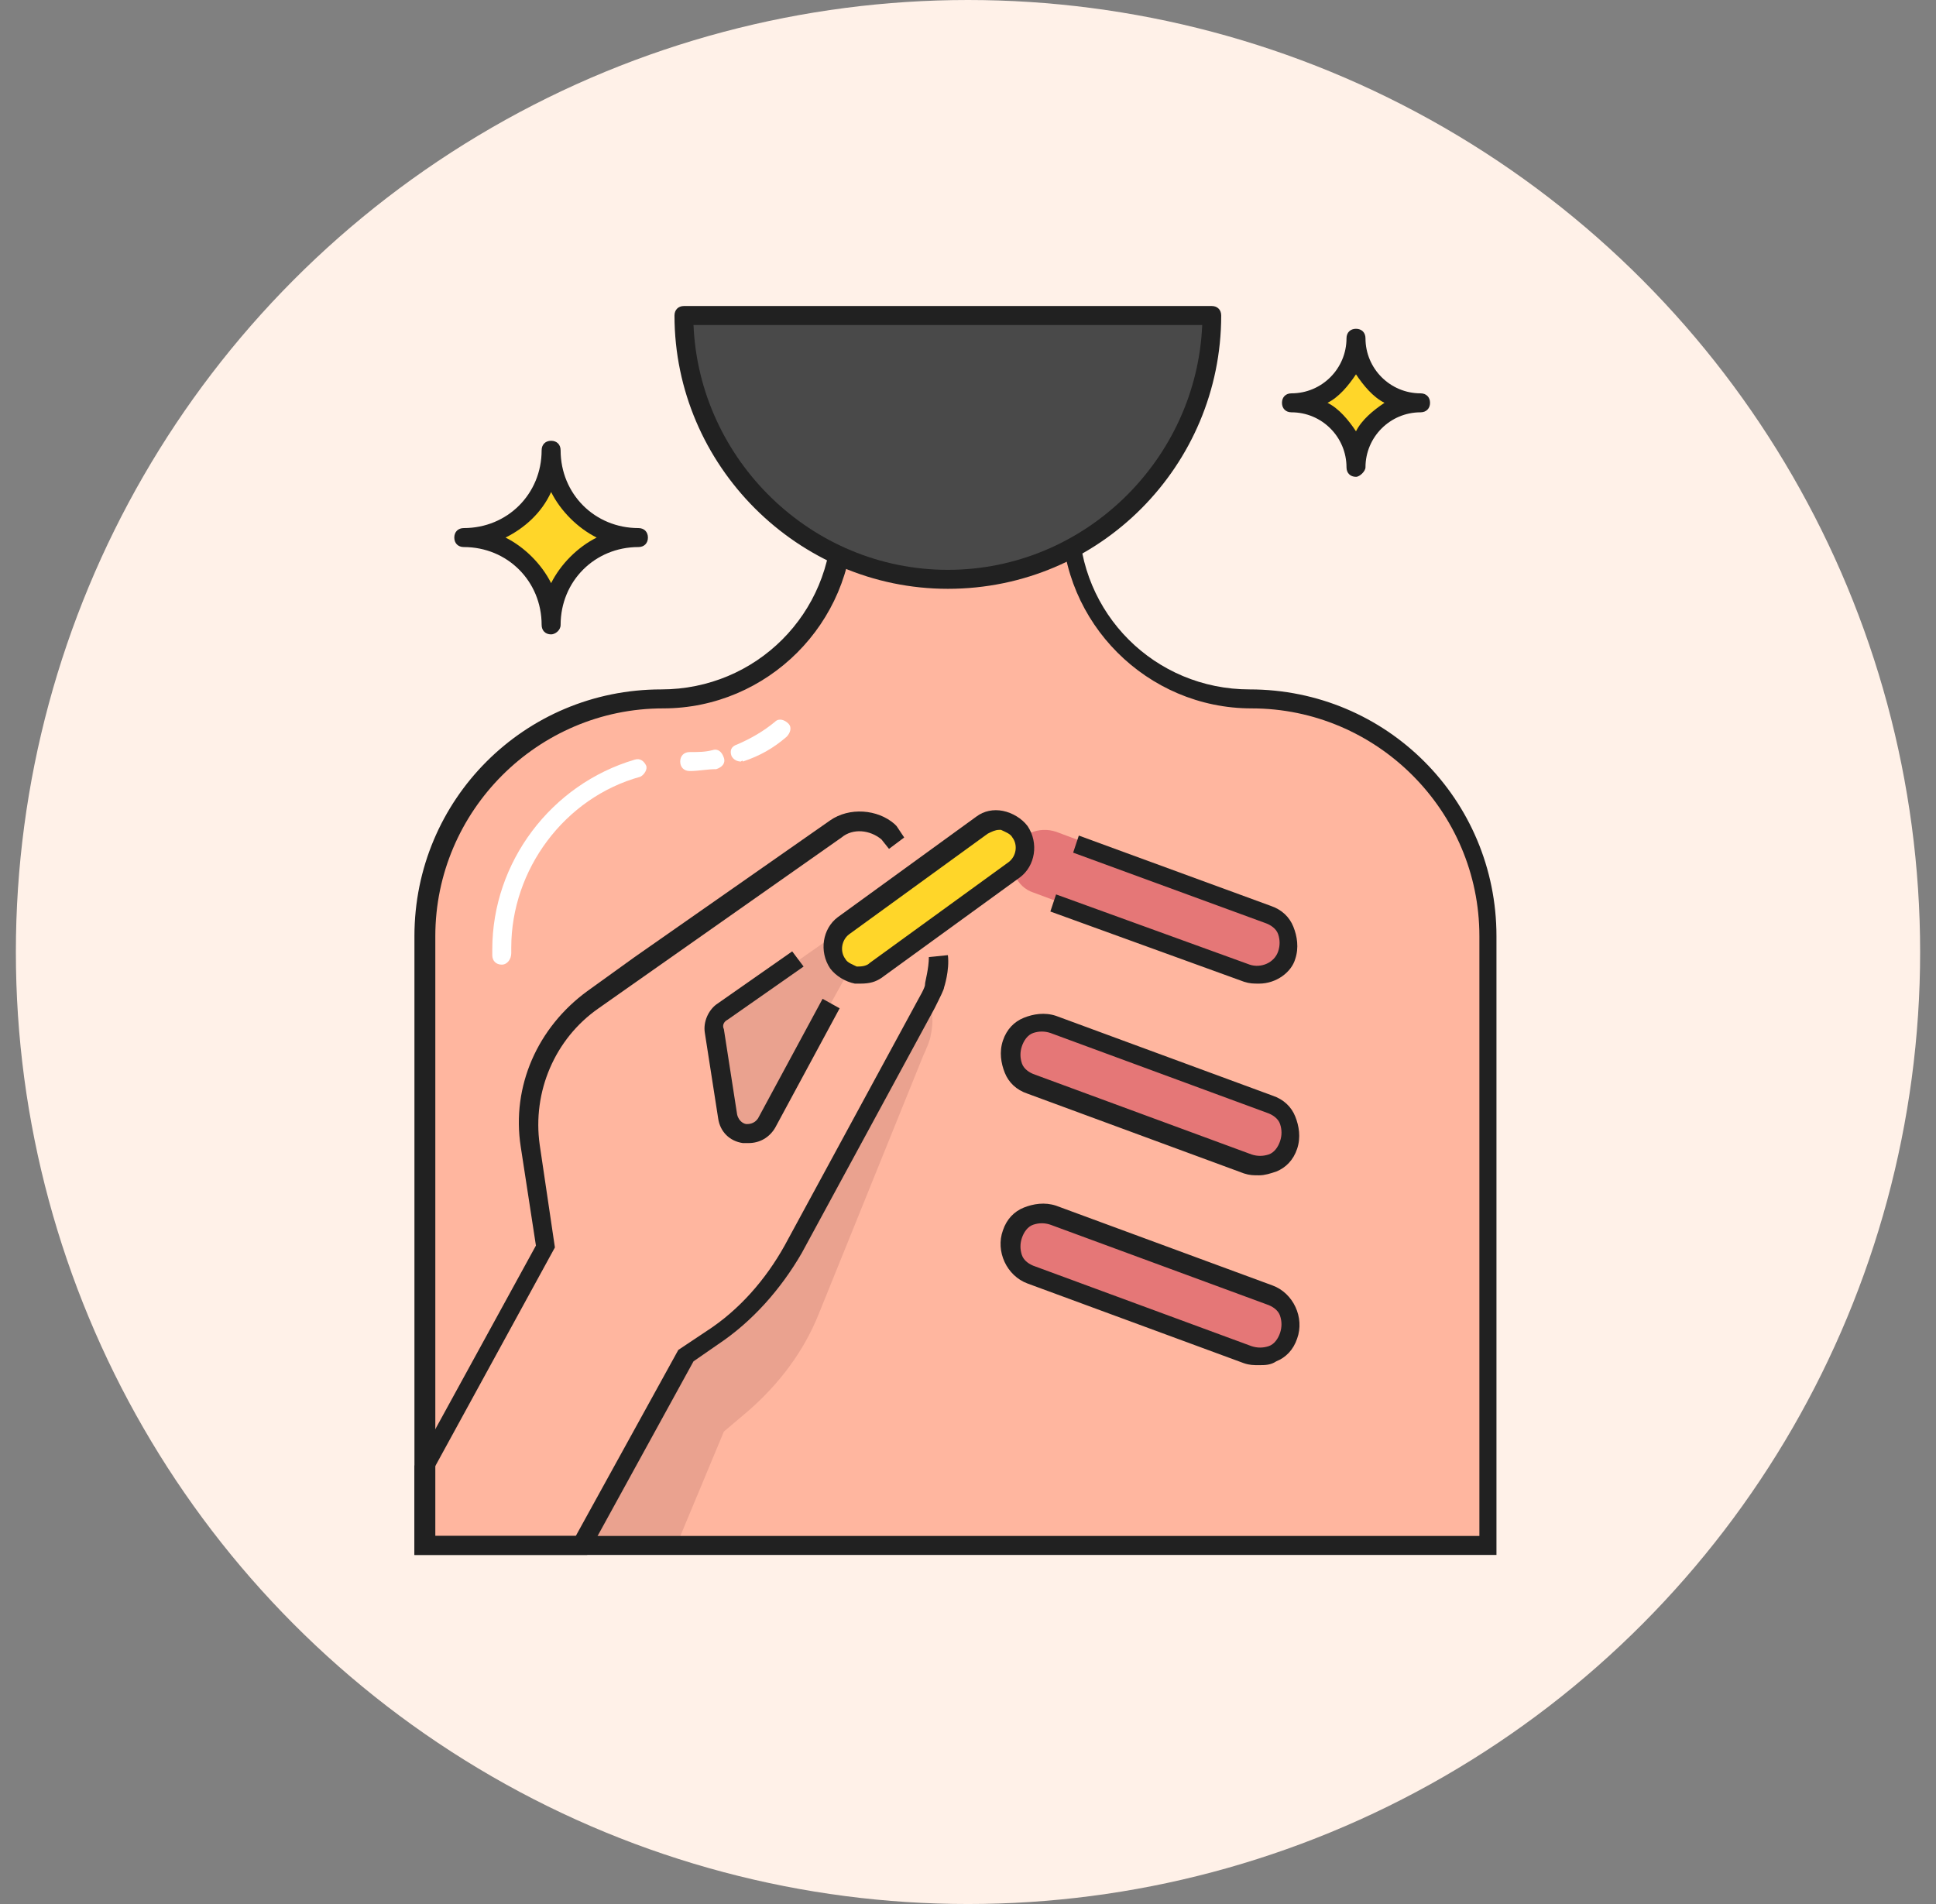 <svg width="61" height="60" viewBox="0 0 61 60" fill="none" xmlns="http://www.w3.org/2000/svg">
<rect x="0" y="0" width="61" height="60" fill="#808080" stroke="none"/>
<circle cx="30.5" cy="30" r="30" fill="#FFF1E8"/>
<g clip-path="url(#clip0_3253_5201)">
<path d="M46.912 29.501V48.641H13.417V29.501C13.417 27.408 14.254 25.553 15.63 24.238C17.006 22.862 18.86 22.024 20.894 22.024C24.064 22.024 26.576 19.453 26.576 16.342V15.684H33.753V16.342C33.753 17.897 34.411 19.333 35.428 20.35C36.445 21.366 37.88 22.024 39.435 22.024C43.563 22.024 46.912 25.374 46.912 29.501Z" fill="#FFB69F"/>
<path d="M29.327 32.611C29.327 32.731 29.148 33.15 29.088 33.269L25.798 41.404C25.32 42.6 24.542 43.617 23.585 44.454L22.808 45.112L21.312 48.701H15.331L17.963 42.181L17.125 39.131C16.647 37.396 17.245 35.542 18.561 34.346L19.937 33.09L25.559 28.125C26.038 27.707 26.755 27.707 27.234 28.066L27.533 28.365L29.327 31.774C29.447 32.133 29.327 32.611 29.327 32.611Z" fill="#EAA28F"/>
<path d="M20.116 16.94C18.621 16.94 17.365 18.197 17.365 19.692C17.365 18.197 16.109 16.94 14.613 16.94C16.109 16.94 17.365 15.684 17.365 14.189C17.365 15.744 18.561 16.94 20.116 16.94Z" fill="#FFD629"/>
<path d="M17.365 19.991C17.185 19.991 17.066 19.871 17.066 19.692C17.066 18.316 15.989 17.239 14.613 17.239C14.434 17.239 14.314 17.12 14.314 16.94C14.314 16.761 14.434 16.641 14.613 16.641C15.989 16.641 17.066 15.565 17.066 14.189C17.066 14.01 17.185 13.89 17.365 13.89C17.544 13.89 17.664 14.01 17.664 14.189C17.664 15.565 18.74 16.641 20.116 16.641C20.296 16.641 20.415 16.761 20.415 16.94C20.415 17.12 20.296 17.239 20.116 17.239C18.74 17.239 17.664 18.316 17.664 19.692C17.664 19.871 17.484 19.991 17.365 19.991ZM15.929 16.94C16.527 17.239 17.066 17.778 17.365 18.376C17.664 17.778 18.202 17.239 18.8 16.94C18.202 16.641 17.664 16.103 17.365 15.505C17.066 16.163 16.527 16.641 15.929 16.94Z" fill="#212121"/>
<path d="M44.699 12.694C43.563 12.694 42.666 13.591 42.666 14.727C42.666 13.591 41.768 12.694 40.632 12.694C41.768 12.694 42.666 11.796 42.666 10.66C42.725 11.796 43.623 12.694 44.699 12.694Z" fill="#FFD629"/>
<path d="M42.725 15.026C42.546 15.026 42.426 14.907 42.426 14.727C42.426 13.77 41.649 12.993 40.692 12.993C40.512 12.993 40.393 12.873 40.393 12.694C40.393 12.514 40.512 12.395 40.692 12.395C41.649 12.395 42.426 11.617 42.426 10.66C42.426 10.481 42.546 10.361 42.725 10.361C42.905 10.361 43.024 10.481 43.024 10.66C43.024 11.617 43.802 12.395 44.759 12.395C44.938 12.395 45.058 12.514 45.058 12.694C45.058 12.873 44.938 12.993 44.759 12.993C43.802 12.993 43.024 13.77 43.024 14.727C43.024 14.847 42.845 15.026 42.725 15.026ZM41.828 12.694C42.187 12.873 42.486 13.232 42.725 13.591C42.905 13.232 43.264 12.933 43.623 12.694C43.264 12.514 42.965 12.155 42.725 11.796C42.486 12.155 42.187 12.514 41.828 12.694Z" fill="#212121"/>
<path d="M18.322 48.701L21.611 42.779L22.449 42.241C23.525 41.523 24.363 40.566 24.961 39.43L29.148 31.714C29.207 31.595 29.447 31.236 29.447 31.116C29.447 31.116 29.925 29.74 29.088 29.501C28.25 29.322 27.353 29.501 27.353 29.501L26.157 31.654L24.123 35.422C23.824 35.961 23.047 35.841 22.927 35.243L22.509 32.551C22.449 32.312 22.568 32.073 22.748 31.953L27.951 28.305C28.49 27.946 28.55 27.228 28.191 26.69L27.951 26.331C27.473 25.912 26.815 25.852 26.277 26.211L20.116 30.518L18.621 31.595C17.185 32.611 16.408 34.406 16.647 36.2L17.125 39.37L13.357 46.129V48.821L18.322 48.701Z" fill="#FFB69F"/>
<path d="M39.316 30.637L32.557 28.125C32.019 27.946 31.779 27.348 31.959 26.809C32.138 26.271 32.736 26.032 33.275 26.211L40.033 28.724C40.572 28.903 40.811 29.501 40.632 30.039C40.452 30.518 39.854 30.817 39.316 30.637Z" fill="#E57777"/>
<path d="M23.585 36.021C23.525 36.021 23.465 36.021 23.406 36.021C22.987 35.961 22.688 35.662 22.628 35.243L22.209 32.551C22.149 32.193 22.329 31.834 22.568 31.654L24.961 29.98L25.32 30.458L22.927 32.133C22.808 32.193 22.748 32.312 22.808 32.432L23.226 35.123C23.286 35.363 23.465 35.422 23.525 35.422C23.585 35.422 23.765 35.422 23.884 35.243L25.918 31.475L26.456 31.774L24.422 35.542C24.243 35.841 23.944 36.021 23.585 36.021Z" fill="#212121"/>
<path d="M26.456 30.338C26.755 30.697 27.294 30.817 27.652 30.518L32.019 27.348C32.378 27.049 32.497 26.51 32.198 26.152C31.899 25.793 31.361 25.673 31.002 25.972L26.636 29.142C26.277 29.441 26.157 29.98 26.456 30.338Z" fill="#FFD629"/>
<path d="M18.501 49H13.058V46.189L13.118 46.129L16.886 39.251L16.408 36.14C16.109 34.226 16.946 32.372 18.501 31.236L19.996 30.159L26.157 25.852C26.755 25.434 27.652 25.494 28.191 25.972L28.25 26.032L28.49 26.391L28.011 26.75L27.772 26.451C27.413 26.152 26.875 26.092 26.516 26.391L18.86 31.774C17.484 32.731 16.767 34.406 17.006 36.081L17.484 39.31L13.656 46.308V48.402H18.142L21.372 42.54L22.269 41.942C23.286 41.284 24.123 40.327 24.722 39.251L28.909 31.535C29.148 31.116 29.148 31.056 29.148 30.996C29.148 30.937 29.267 30.518 29.267 30.159L29.866 30.099C29.925 30.578 29.746 31.116 29.746 31.116C29.746 31.176 29.626 31.415 29.447 31.774L25.26 39.49C24.602 40.626 23.705 41.643 22.628 42.361L21.851 42.899L18.501 49Z" fill="#212121"/>
<path d="M27.114 30.996C27.054 30.996 26.994 30.996 26.935 30.996C26.636 30.937 26.337 30.757 26.157 30.518C25.798 29.98 25.918 29.262 26.396 28.903L30.763 25.733C31.002 25.553 31.301 25.494 31.6 25.553C31.899 25.613 32.198 25.793 32.378 26.032C32.737 26.57 32.617 27.288 32.138 27.647L27.772 30.817C27.593 30.937 27.413 30.996 27.114 30.996ZM31.48 26.151C31.361 26.151 31.241 26.211 31.122 26.271L26.755 29.441C26.516 29.621 26.456 29.98 26.636 30.219C26.695 30.338 26.875 30.398 26.994 30.458C27.114 30.458 27.294 30.458 27.413 30.338L31.779 27.168C32.019 26.989 32.079 26.63 31.899 26.391C31.839 26.271 31.66 26.211 31.54 26.151C31.54 26.151 31.54 26.151 31.48 26.151Z" fill="#212121"/>
<path d="M47.211 49H13.058V29.501C13.058 25.195 16.527 21.725 20.834 21.725C23.824 21.725 26.217 19.333 26.217 16.342V15.385H33.992V16.342C33.992 19.333 36.385 21.725 39.376 21.725C43.682 21.725 47.151 25.195 47.151 29.501V49H47.211ZM13.656 48.402H46.613V29.501C46.613 25.553 43.383 22.323 39.435 22.323C36.146 22.323 33.454 19.632 33.454 16.342V15.983H26.875V16.342C26.875 19.632 24.183 22.323 20.894 22.323C16.946 22.323 13.716 25.553 13.716 29.501V48.402H13.656Z" fill="#212121"/>
<path d="M15.81 30.398C15.63 30.398 15.511 30.279 15.511 30.099V29.92C15.511 27.168 17.365 24.716 19.997 23.939C20.176 23.879 20.296 23.998 20.355 24.118C20.415 24.238 20.296 24.417 20.176 24.477C17.783 25.135 16.109 27.408 16.109 29.86V30.039C16.109 30.219 15.989 30.398 15.81 30.398Z" fill="white"/>
<path d="M21.731 24.297C21.552 24.297 21.432 24.178 21.432 23.998C21.432 23.819 21.552 23.699 21.731 23.699C22.03 23.699 22.209 23.699 22.449 23.639C22.628 23.58 22.748 23.699 22.808 23.879C22.867 24.058 22.748 24.178 22.568 24.238C22.269 24.238 22.03 24.297 21.731 24.297Z" fill="white"/>
<path d="M23.346 23.998C23.226 23.998 23.107 23.939 23.047 23.819C22.987 23.639 23.047 23.52 23.226 23.46C23.645 23.281 24.064 23.041 24.422 22.742C24.542 22.623 24.722 22.682 24.841 22.802C24.961 22.922 24.901 23.101 24.781 23.221C24.363 23.58 23.944 23.819 23.406 23.998C23.406 23.939 23.346 23.998 23.346 23.998Z" fill="white"/>
<path d="M38.179 9.942C38.179 14.548 34.471 18.256 29.866 18.256C25.26 18.256 21.552 14.548 21.552 9.942H38.179Z" fill="#494949"/>
<path d="M29.866 18.555C25.14 18.555 21.252 14.668 21.252 9.942C21.252 9.763 21.372 9.643 21.552 9.643H38.179C38.359 9.643 38.478 9.763 38.478 9.942C38.478 14.668 34.651 18.555 29.866 18.555ZM21.851 10.241C22.03 14.488 25.559 17.957 29.866 17.957C34.172 17.957 37.701 14.488 37.88 10.241H21.851Z" fill="#212121"/>
<path d="M39.675 30.996C39.495 30.996 39.376 30.996 39.196 30.937L33.095 28.724L33.275 28.185L39.376 30.398C39.734 30.518 40.153 30.338 40.273 29.98C40.333 29.8 40.333 29.621 40.273 29.441C40.213 29.262 40.033 29.142 39.854 29.082L33.813 26.869L33.992 26.331L40.033 28.544C40.392 28.664 40.632 28.903 40.751 29.202C40.871 29.501 40.931 29.86 40.811 30.219C40.691 30.637 40.213 30.996 39.675 30.996Z" fill="#212121"/>
<path d="M39.316 36.619L32.557 34.166C32.019 33.987 31.779 33.389 31.959 32.85C32.138 32.312 32.736 32.073 33.275 32.252L40.093 34.765C40.632 34.944 40.871 35.542 40.691 36.08C40.452 36.559 39.854 36.858 39.316 36.619Z" fill="#E57777"/>
<path d="M39.675 37.037C39.495 37.037 39.376 37.037 39.196 36.978L32.378 34.465C32.019 34.346 31.78 34.107 31.66 33.808C31.54 33.508 31.48 33.15 31.6 32.791C31.72 32.432 31.959 32.193 32.258 32.073C32.557 31.953 32.916 31.893 33.275 32.013L40.093 34.525C40.452 34.645 40.692 34.884 40.811 35.183C40.931 35.482 40.991 35.841 40.871 36.2C40.752 36.559 40.512 36.798 40.213 36.918C40.034 36.978 39.854 37.037 39.675 37.037ZM39.436 36.38C39.615 36.439 39.794 36.439 39.974 36.38C40.153 36.32 40.273 36.14 40.333 35.961C40.393 35.781 40.393 35.602 40.333 35.422C40.273 35.243 40.093 35.123 39.914 35.064L33.095 32.551C32.916 32.492 32.737 32.492 32.557 32.551C32.378 32.611 32.258 32.791 32.198 32.97C32.138 33.15 32.138 33.329 32.198 33.508C32.258 33.688 32.438 33.808 32.617 33.867L39.436 36.38Z" fill="#212121"/>
<path d="M39.316 42.66L32.557 40.208C32.019 40.028 31.779 39.43 31.959 38.892C32.138 38.353 32.736 38.114 33.275 38.294L40.093 40.806C40.632 40.985 40.871 41.583 40.691 42.121C40.452 42.6 39.854 42.899 39.316 42.66Z" fill="#E57777"/>
<path d="M39.675 43.019C39.495 43.019 39.376 43.019 39.196 42.959L32.378 40.447C31.72 40.208 31.361 39.43 31.6 38.772C31.72 38.413 31.959 38.174 32.258 38.054C32.557 37.935 32.916 37.875 33.275 37.994L40.093 40.507C40.751 40.746 41.11 41.523 40.871 42.181C40.751 42.54 40.512 42.779 40.213 42.899C40.034 43.019 39.854 43.019 39.675 43.019ZM39.435 42.421C39.615 42.48 39.794 42.48 39.974 42.421C40.153 42.361 40.273 42.181 40.333 42.002C40.392 41.822 40.392 41.643 40.333 41.464C40.273 41.284 40.093 41.164 39.914 41.105L33.095 38.593C32.916 38.533 32.736 38.533 32.557 38.593C32.378 38.652 32.258 38.832 32.198 39.011C32.138 39.191 32.138 39.37 32.198 39.55C32.258 39.729 32.437 39.849 32.617 39.908L39.435 42.421Z" fill="#212121"/>
</g>
<defs>
<clipPath id="clip0_3253_5201">
<rect width="40" height="40" fill="white" transform="translate(10.5 9)"/>
</clipPath>
</defs>
</svg>
